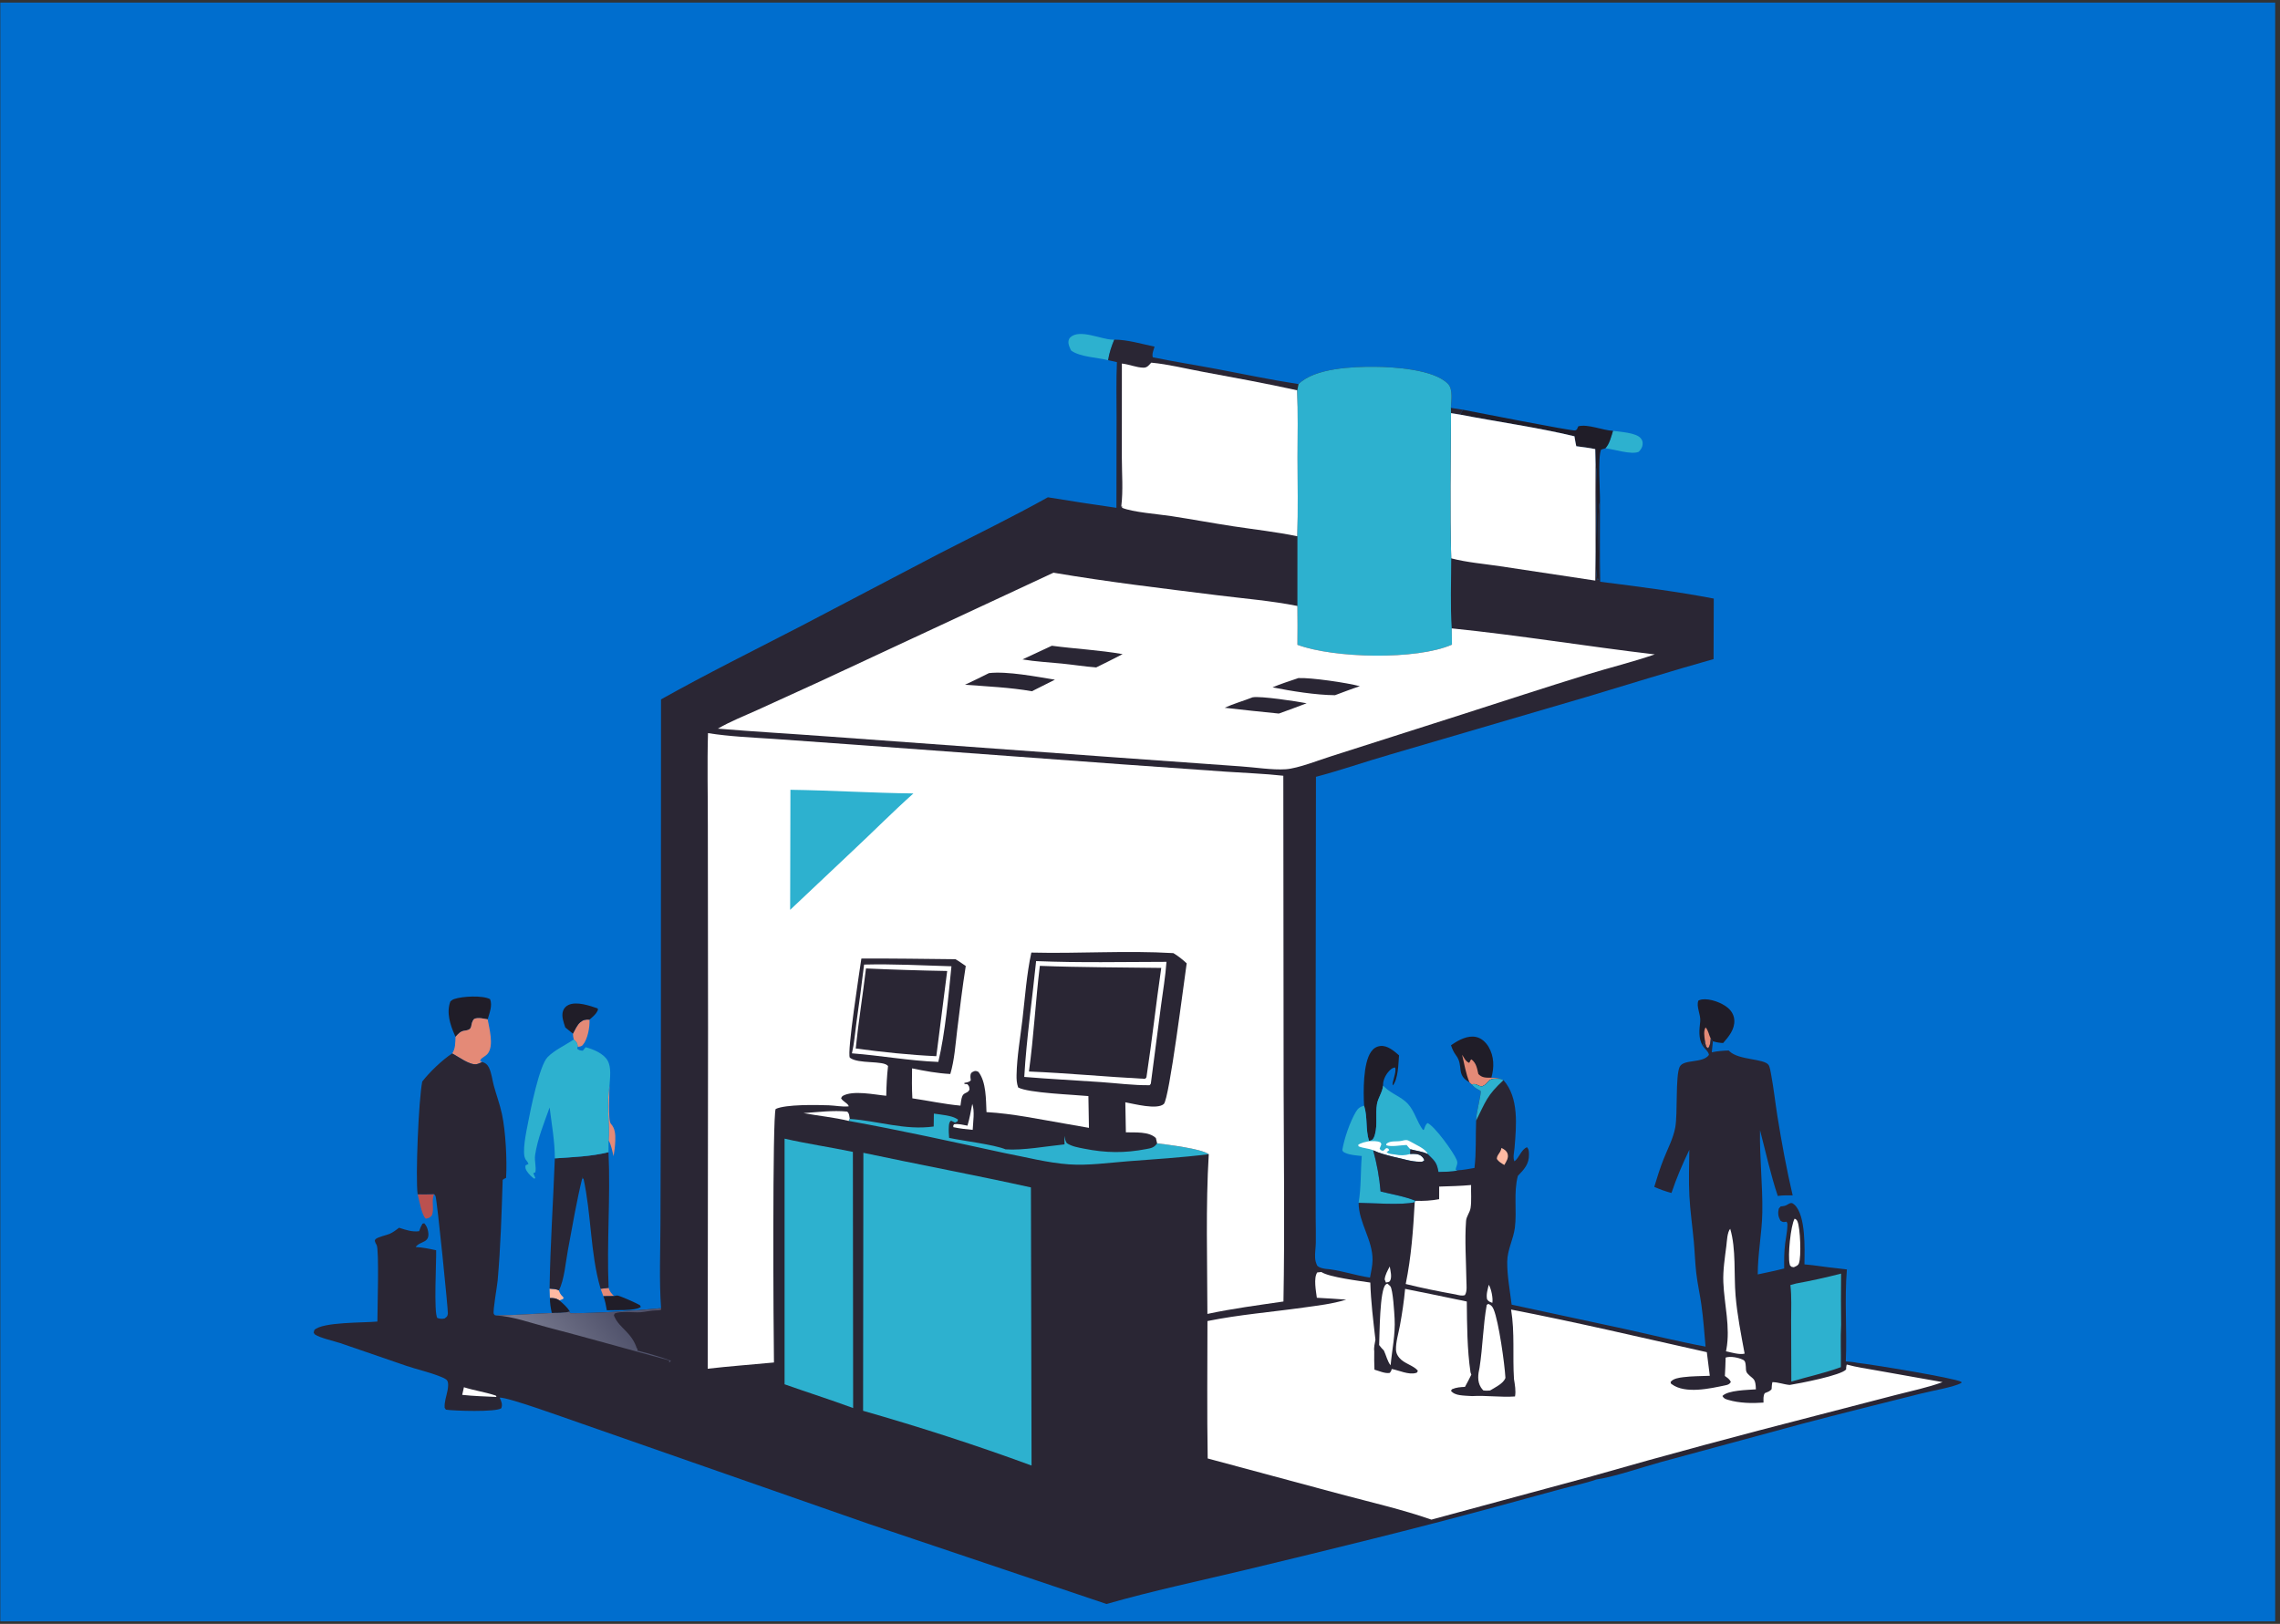 <svg width="445" height="317" viewBox="0 0 445 317" fill="none" xmlns="http://www.w3.org/2000/svg">
<rect x="0" y="0" width="445" height="317" fill="#333333" stroke="none"/>
<rect x="0.06" y="0.503" width="444" height="316" fill="#006ECE"/>
<path d="M283.178 79.616L285.536 79.988L284.959 80.931L283.204 80.643L283.178 79.616Z" fill="#2A2634"/>
<path d="M118.787 251.402C119 252.139 119.303 252.466 119.846 252.998L117.763 253.02L117.223 251.586L118.787 251.402Z" fill="#E48A77"/>
<path d="M107.266 251.555C107.884 251.607 108.54 251.588 109.085 251.911C109.12 252.01 109.153 252.109 109.19 252.207C109.358 252.655 109.67 252.957 109.999 253.292L109.9 253.58L109.176 253.847C108.52 253.394 108.096 253.39 107.325 253.384L107.266 251.555Z" fill="#FEBAA3"/>
<path d="M118.96 211.973C118.97 213.132 118.618 218.734 119.241 219.391C120.058 220.251 120.128 221.475 120.092 222.622C120.06 223.641 119.929 224.694 119.758 225.7C119.496 224.758 119.304 223.444 118.78 222.629C119.015 219.116 118.334 215.446 118.96 211.973Z" fill="#E48A77"/>
<path d="M107.325 253.384C108.096 253.39 108.52 253.394 109.176 253.847C109.958 254.524 110.681 255.144 111.24 256.031C110.066 256.331 108.899 256.3 107.697 256.304C107.469 255.297 107.341 254.42 107.325 253.384Z" fill="#201D28"/>
<path d="M81.511 233.135C82.588 233.143 83.662 233.16 84.738 233.106C84.112 234.381 84.832 235.95 84.279 237.287C83.882 237.71 83.677 237.792 83.11 237.903C82.305 237.276 81.803 234.192 81.511 233.135Z" fill="#BA514F"/>
<path d="M111.82 201.781C112.186 201.094 112.636 200.078 113.228 199.577C113.838 199.061 114.306 198.996 115.061 199.038C115.118 200.529 114.724 202.875 113.715 204.027C113.489 204.285 113.087 204.323 112.757 204.347C112.72 203.581 112.499 203.416 111.992 202.914C111.867 202.507 111.843 202.202 111.82 201.781Z" fill="#E48A77"/>
<path d="M119.846 252.998C120.078 252.966 120.31 252.866 120.54 252.902C121.111 252.99 124.311 254.421 124.91 254.789L125.075 255.131C123.957 255.967 119.928 255.686 118.439 255.778C118.277 254.821 118.112 253.932 117.763 253.02L119.846 252.998Z" fill="#201D28"/>
<path d="M314.826 84.1C316.19 84.306 319.308 84.454 320.21 85.528C320.57 85.956 320.643 86.24 320.596 86.795C320.548 87.352 320.215 87.802 319.848 88.189C318.411 88.835 315.013 87.674 313.333 87.516C314.161 86.617 314.455 85.241 314.826 84.1Z" fill="#2DB1CF"/>
<path d="M110.332 200.569C110.008 199.572 109.524 198.344 109.905 197.3C110.086 196.802 110.473 196.395 110.951 196.174C112.554 195.432 115.074 196.312 116.647 196.847L116.708 197.13C116.374 197.963 115.714 198.453 115.061 199.038C114.306 198.996 113.838 199.061 113.228 199.577C112.636 200.078 112.187 201.094 111.82 201.781L110.332 200.569Z" fill="#201D28"/>
<path d="M216.274 70.306C214.189 69.784 210.748 69.688 209.055 68.423C208.801 67.894 208.487 67.278 208.538 66.671C208.563 66.378 208.678 66.067 208.892 65.863C210.704 64.14 214.944 66.274 217.124 66.299C217.241 66.3 217.358 66.298 217.474 66.298C216.927 67.622 216.5 68.883 216.274 70.306Z" fill="#2DB1CF"/>
<path d="M88.905 202.401L88.772 202.105C87.874 200.087 87.073 197.629 87.912 195.476C88.142 195.273 88.355 195.123 88.649 195.022C90.244 194.473 94.18 194.261 95.65 195.044C96.15 196.303 95.53 197.735 95.185 198.978C94.339 198.847 93.359 198.556 92.548 198.894C91.591 199.935 92.543 200.955 90.789 201.172C89.856 201.287 89.507 201.747 88.905 202.401Z" fill="#201D28"/>
<path d="M88.905 202.401C89.506 201.747 89.855 201.287 90.789 201.172C92.543 200.955 91.591 199.935 92.548 198.894C93.359 198.556 94.339 198.847 95.185 198.978C95.498 200.81 96.416 204.006 95.24 205.619C95.015 205.928 94.694 206.123 94.389 206.344C94.02 206.613 93.805 206.672 93.707 207.149L94.122 207.306C93.793 207.455 93.408 207.659 93.054 207.731C91.712 208.003 89.467 206.267 88.253 205.641C88.911 204.686 88.851 203.513 88.905 202.401Z" fill="#E48A77"/>
<path d="M332.312 204.123C331.455 202.645 331.659 201.022 331.842 199.397C331.989 198.096 330.974 196.356 331.503 195.305C331.719 195.219 331.924 195.134 332.156 195.102C333.748 194.877 336.071 195.726 337.266 196.763C337.978 197.38 338.438 198.19 338.494 199.139C338.6 200.92 337.418 202.353 336.313 203.606C335.595 203.585 335.005 203.462 334.315 203.269L333.892 202.746C333.84 203.425 333.815 204.093 333.378 204.631L333.042 204.376C332.87 203.922 332.805 203.544 332.746 203.067C332.607 203.415 332.484 203.792 332.312 204.123Z" fill="#201D28"/>
<path d="M332.746 203.067C332.65 202.274 332.459 201.275 332.883 200.558C333.43 201.115 333.53 202.051 333.892 202.746C333.84 203.425 333.815 204.093 333.378 204.631L333.042 204.376C332.87 203.922 332.805 203.544 332.746 203.067Z" fill="#E48A77"/>
<path d="M283.198 204.05C283.276 203.996 283.353 203.94 283.431 203.887C284.745 202.993 286.488 202.062 288.119 202.432C289.173 202.672 290.013 203.464 290.546 204.376C291.631 206.233 291.655 208.363 291.079 210.373C291.672 210.43 292.296 210.447 292.867 210.62C292.18 210.593 291.252 210.444 290.699 210.903C290.49 211.077 290.309 211.311 290.119 211.508C289.856 211.781 289.607 211.91 289.272 212.077C288.37 212.043 288.284 211.447 287.242 211.677L286.805 211.278C284.103 209.808 285.725 208.083 284.197 206.035C283.707 205.377 283.471 204.815 283.198 204.05Z" fill="#201D28"/>
<path d="M285.363 205.886C285.744 206.47 286.048 207.19 286.714 207.468C286.94 207.363 286.859 207.004 287.187 206.798C288.149 207.518 288.285 208.567 288.542 209.669C289.33 210.444 290.019 210.369 291.08 210.373C291.672 210.43 292.296 210.447 292.867 210.62C292.18 210.593 291.252 210.444 290.699 210.903C290.49 211.077 290.309 211.311 290.12 211.508C289.857 211.781 289.607 211.91 289.272 212.077C288.371 212.043 288.284 211.447 287.242 211.677L286.805 211.278C286.098 209.662 285.791 207.61 285.363 205.886Z" fill="#E48A77"/>
<path d="M266.239 215.837C266.075 213.105 266.029 207.582 267.587 205.331C268.037 204.681 268.604 204.292 269.392 204.19C270.769 204.012 272.101 205.171 273.058 206.013C272.916 207.701 272.911 210.535 271.862 211.871C271.545 211.427 272.653 209.314 272.286 208.381C271.704 208.432 271.314 208.843 270.949 209.268C270.372 209.937 269.876 211.025 269.944 211.914C269.81 213.273 268.965 214.257 268.747 215.555C268.426 217.464 268.879 219.505 268.373 221.382C268.274 221.748 268.135 222.227 267.833 222.482C267.66 222.628 267.411 222.668 267.198 222.708C266.499 220.515 266.946 218.063 266.239 215.837Z" fill="#201D28"/>
<path d="M285.536 79.988C287.816 80.413 306.868 84.191 307.442 84.025C307.563 83.99 307.658 83.893 307.766 83.827L308.044 83.22C309.906 82.717 312.841 84.022 314.826 84.1C314.455 85.241 314.161 86.617 313.332 87.516L312.507 87.76C311.822 89.117 312.315 95.952 312.278 97.912C311.685 99.261 312.213 110.489 312.009 113.095L311.813 113.203C310.865 111.335 312.218 94.52 311.416 90.66L311.353 87.672C310.142 87.409 308.876 87.278 307.649 87.102C307.492 86.473 307.408 85.806 307.292 85.166C299.964 83.409 292.366 82.365 284.958 80.931L285.536 79.988Z" fill="#201D28"/>
<path d="M108.289 226.125C111.778 225.874 115.362 225.765 118.767 224.915C119.177 233.74 118.4 242.585 118.787 251.402L117.223 251.586L117.168 251.401C115.193 244.536 115.427 237.049 113.878 230.046L113.686 230.143L113.709 229.688L113.715 229.846L113.723 229.664C112.537 234.389 111.747 239.225 110.845 244.012C110.389 246.436 110.163 249.735 109.085 251.911C108.54 251.588 107.884 251.607 107.266 251.555C107.391 243.07 107.972 234.603 108.289 226.125Z" fill="#2A2634"/>
<path d="M269.943 211.914L270.208 212.177C271.588 213.54 273.561 214.122 274.803 215.495C276.107 216.937 276.555 219.013 277.743 220.586L277.918 220.517C278.105 220.019 278.196 219.576 278.609 219.222C279.991 219.787 283.723 224.948 284.317 226.438C284.532 226.979 284.411 227.264 284.236 227.782C284.132 228.092 284.172 227.954 284.12 228.363L284.511 228.453C283.462 228.797 281.878 228.707 280.751 228.783C280.739 228.715 280.727 228.648 280.714 228.581L280.647 228.254C280.342 226.731 279.681 226.344 278.663 225.282C277.606 224.747 276.392 224.655 275.256 224.337L275.227 225.274C275.996 225.231 276.868 225.178 277.481 225.739C277.754 225.989 277.861 226.153 277.991 226.489C277.671 226.805 277.583 226.779 277.145 226.782C275.44 226.793 273.618 226.139 271.949 225.811C270.601 225.458 269.265 225.143 268.003 224.538C268.727 227.132 269.235 229.894 269.451 232.582C271.718 233.152 274.112 233.529 276.278 234.41L276.119 234.688C273.542 235.294 267.977 234.836 265.165 234.808C265.68 231.794 265.535 228.704 265.784 225.664C264.78 225.547 263.514 225.485 262.599 225.069C262.245 224.909 262.135 224.875 261.984 224.508C262.349 222.279 263.496 218.938 264.647 217.019C265.06 216.331 265.472 216.045 266.239 215.837C266.946 218.063 266.499 220.515 267.197 222.708C267.411 222.668 267.66 222.628 267.832 222.482C268.135 222.227 268.273 221.748 268.372 221.382C268.879 219.505 268.426 217.464 268.746 215.555C268.965 214.257 269.81 213.273 269.943 211.914Z" fill="#2DB1CF"/>
<path d="M275.256 224.337C275.001 224.065 274.763 223.805 274.537 223.508C273.411 223.539 271.584 223.923 270.572 223.566L270.584 223.281C271.412 222.574 272.577 222.938 273.638 222.682C274.352 222.508 274.618 222.448 275.273 222.844C276.27 223.447 278.267 224.229 278.663 225.282C277.607 224.747 276.392 224.655 275.256 224.337Z" fill="white"/>
<path d="M267.192 222.776C267.952 222.758 268.688 222.678 269.402 222.987L269.613 223.338L269.27 224.229C269.568 224.628 269.533 224.545 269.976 224.655L270.56 224.118C271.053 224.229 270.856 224.098 271.149 224.517L270.629 224.927C271.125 225.312 271.666 225.284 272.281 225.374C273.328 225.594 274.197 225.573 275.227 225.274C275.997 225.231 276.868 225.178 277.482 225.739C277.755 225.989 277.861 226.153 277.992 226.489C277.672 226.805 277.583 226.779 277.145 226.782C275.441 226.793 273.619 226.139 271.949 225.811C270.601 225.458 269.265 225.143 268.003 224.538C267.11 224.149 266.094 224.169 265.163 223.773L265.082 223.491C265.704 223.037 266.454 222.939 267.192 222.776Z" fill="white"/>
<path d="M111.992 202.914C112.499 203.416 112.719 203.581 112.756 204.347L112.647 204.715C113.052 205.032 113.237 205.083 113.75 205.102C113.948 204.884 114.127 204.664 114.302 204.427C115.782 204.81 117.783 205.639 118.576 207.004C119.386 208.4 119.033 210.417 118.96 211.973C118.334 215.446 119.015 219.116 118.78 222.629L118.767 224.915C115.361 225.765 111.778 225.874 108.289 226.125C108.29 222.855 107.675 219.435 107.273 216.185C106.213 219.165 104.899 222.339 104.442 225.475C104.275 226.622 104.697 227.727 104.491 228.839L104.09 229.029L104.48 229.929L104.307 230.109C103.767 229.769 103.264 229.237 102.895 228.716C102.586 228.278 102.49 228.004 102.574 227.483L103.151 227.215C102.968 226.841 103.042 226.936 102.854 226.69C102.766 226.574 102.673 226.46 102.591 226.339C101.782 225.13 102.75 220.8 103.032 219.315C103.529 216.698 105.258 208.016 106.872 206.363C108.221 204.98 110.384 204.009 111.992 202.914Z" fill="#2DB1CF"/>
<path d="M217.474 66.298C220.007 66.293 222.855 67.147 225.344 67.67C225.162 68.284 224.783 69.135 224.999 69.747C229.134 70.6 233.324 71.249 237.475 72.033C242.785 73.036 248.107 74.163 253.447 74.978C256.63 71.824 264.103 71.571 268.286 71.599C271.995 71.624 279.887 72.094 282.62 74.947C283.643 76.014 283.234 78.253 283.178 79.616L283.204 80.643L284.959 80.931C292.366 82.365 299.964 83.409 307.292 85.166C307.408 85.806 307.492 86.473 307.649 87.102C308.876 87.279 310.142 87.409 311.353 87.672L311.416 90.66C312.218 94.52 310.865 111.335 311.813 113.203L312.009 113.095C312.213 110.489 311.685 99.261 312.278 97.912C312.278 103.128 312.223 108.351 312.322 113.565C319.674 114.503 327.217 115.443 334.484 116.848L334.447 128.66C326.182 130.98 317.993 133.559 309.767 136.014L271.189 147.326C266.396 148.709 261.663 150.37 256.842 151.64L256.766 215.982L256.791 237.708C256.797 239.342 256.848 240.987 256.816 242.62C256.797 243.596 256.617 244.589 256.678 245.564C256.713 246.115 256.856 246.572 257.086 247.069C257.553 247.504 258.041 247.56 258.642 247.683C261.112 247.828 264.66 249.006 267.393 249.396C267.59 248.295 267.872 247.12 267.887 246.001C267.938 242.026 265.19 238.724 265.166 234.808C267.978 234.836 273.542 235.294 276.119 234.688L276.279 234.411C274.112 233.529 271.718 233.152 269.452 232.582C269.236 229.894 268.728 227.132 268.003 224.538C269.265 225.143 270.601 225.458 271.949 225.811C273.619 226.14 275.44 226.793 277.145 226.782C277.583 226.779 277.672 226.805 277.992 226.489C277.861 226.153 277.755 225.989 277.482 225.739C276.868 225.178 275.997 225.231 275.227 225.275L275.256 224.337C276.392 224.655 277.607 224.747 278.663 225.282C279.682 226.344 280.343 226.731 280.647 228.254L280.714 228.582C280.728 228.648 280.739 228.716 280.752 228.783C281.879 228.707 283.462 228.797 284.511 228.453C285.615 228.392 286.693 228.184 287.78 227.991C288.152 224.995 287.978 221.795 288.104 218.763C288.025 217.436 289.2 213.43 288.968 212.943C288.439 212.658 287.888 212.396 287.477 211.946C287.397 211.858 287.32 211.767 287.242 211.677C288.284 211.447 288.371 212.043 289.272 212.077C289.608 211.91 289.857 211.781 290.12 211.508C290.309 211.311 290.49 211.077 290.7 210.903C291.252 210.444 292.18 210.593 292.867 210.62L293.442 210.854C296.496 214.281 295.953 219.766 295.601 224.062C295.536 224.868 295.236 225.989 295.581 226.7C296.515 226.044 296.924 224.325 298.046 223.949C298.421 224.394 298.405 224.78 298.416 225.351C298.453 227.248 297.484 228.252 296.247 229.545C295.382 232.777 296.088 236.344 295.666 239.648C295.377 241.916 294.193 243.972 294.172 246.287C294.147 249.02 294.703 251.959 295.034 254.676L317.202 259.446C322.424 260.591 327.629 261.895 332.883 262.87C332.643 260.15 332.448 257.408 332.069 254.703C331.778 252.63 331.308 250.579 331.068 248.5C330.836 246.488 330.781 244.452 330.598 242.435C330.325 239.441 329.883 236.447 329.727 233.444C329.573 230.465 329.688 227.439 329.719 224.455C328.391 227.205 327.2 229.981 326.229 232.877C325.053 232.567 323.984 232.175 322.871 231.687C323.415 229.873 323.989 228.055 324.684 226.292C325.476 224.285 326.581 222.222 326.969 220.094C327.465 217.378 326.986 210.069 327.822 208.275C328.564 206.684 332.346 207.64 333.547 205.923C333.432 205.26 332.915 204.934 332.517 204.401L332.312 204.123C332.485 203.792 332.607 203.415 332.746 203.067C332.805 203.544 332.87 203.922 333.042 204.376L333.378 204.631C333.815 204.093 333.84 203.425 333.892 202.746L334.315 203.269L334.097 205.415C335.218 205.187 336.26 205.095 337.401 205.064C337.45 205.114 337.498 205.163 337.548 205.212C339.378 206.992 344.335 206.606 345.192 207.903C345.447 208.29 345.606 209.351 345.692 209.817C346.188 212.498 346.481 215.232 346.913 217.926C347.738 223.072 348.698 228.277 349.886 233.352C348.907 233.342 347.95 233.313 346.979 233.458C345.557 229.226 344.645 224.923 343.512 220.616C343.411 225.977 344.048 231.312 343.959 236.67C343.893 240.714 343.062 244.728 343.07 248.777C344.792 248.41 346.519 248.059 348.224 247.619C348.208 245.989 348.218 244.366 348.415 242.745C348.551 241.632 348.814 240.496 348.855 239.379C348.868 239.008 348.906 238.802 348.689 238.488C348.043 238.567 348.014 238.636 347.49 238.27C347.046 237.434 346.958 236.819 347.193 235.9L347.563 235.489L347.815 235.478C349.167 235.406 349.297 234.289 350.258 235.192C352.482 237.281 352.214 243.902 352.186 246.639L352.184 246.814C354.28 246.986 356.349 247.366 358.439 247.563L360.466 247.806C359.975 253.772 360.512 259.788 360.256 265.757C361.01 265.834 361.802 265.867 362.539 266.044C364.945 266.284 381.494 268.987 382.812 269.748L382.81 269.971C381.35 270.767 376.969 271.52 375.064 272.003C367.268 273.98 359.445 275.89 351.672 277.951L324.295 285.37C320.582 286.386 315.164 288.271 311.58 288.803C309.359 289.583 306.922 290.064 304.643 290.676L292.224 294.07C275.987 298.489 259.7 302.464 243.339 306.398C234.239 308.585 224.961 310.53 215.97 313.112L169.514 297.461L113.127 277.765C110.499 276.872 99.223 272.748 97.518 272.823C97.845 273.574 98.139 274.107 97.838 274.908C96.765 275.684 88.525 275.417 87.033 275.176L86.785 274.813C86.701 273.675 87.13 272.561 87.343 271.45C87.441 270.937 87.586 269.992 87.293 269.518C87.046 269.119 86.254 268.844 85.851 268.684C83.775 267.856 81.516 267.361 79.388 266.648L66.439 262.195C65.229 261.792 62.461 261.183 61.481 260.505C61.355 260.417 61.308 260.249 61.222 260.122L61.359 259.619C62.956 258.027 71.114 258.238 73.658 257.976C73.65 255.872 74.031 243.871 73.506 243.025C73.321 242.726 73.24 242.553 73.143 242.209C73.197 242.101 73.216 241.967 73.305 241.886C73.773 241.46 75.427 241.125 76.053 240.854C76.713 240.569 77.316 240.092 77.895 239.669C79.186 240.081 80.43 240.527 81.805 240.34C81.978 239.79 82.163 239.371 82.457 238.874L82.807 238.787C83.241 239.276 83.45 239.766 83.561 240.406C83.97 242.753 82.003 242.184 81.124 243.432C82.5 243.497 83.78 243.774 85.124 244.058C85.188 246.173 84.63 256.306 85.357 257.281C85.911 257.459 86.177 257.485 86.77 257.38C87.216 257.046 87.333 257.012 87.413 256.424C87.486 255.884 85.323 234.318 85.001 233.482C84.945 233.339 84.826 233.231 84.738 233.106C83.662 233.16 82.588 233.143 81.511 233.135C81.079 229.788 81.691 214.837 82.409 211.134C83.782 209.339 86.341 206.874 88.254 205.642C89.468 206.267 91.712 208.003 93.054 207.731C93.408 207.659 93.793 207.455 94.122 207.306C94.771 207.512 95.104 207.767 95.409 208.368C95.95 209.437 96.07 210.8 96.388 211.955C96.898 213.809 97.568 215.607 97.972 217.492C98.694 220.854 98.982 226.525 98.777 229.927C98.714 229.957 98.651 229.985 98.588 230.016C98.294 230.16 98.403 230.101 98.109 230.323C97.899 236.927 97.709 243.439 97.124 250.029C97.034 251.036 96.162 255.937 96.367 256.454C96.409 256.56 96.502 256.637 96.57 256.729L96.807 256.787C100.436 256.748 104.071 256.458 107.697 256.304C108.899 256.3 110.066 256.331 111.24 256.031L111.162 256.167L111.377 256.351C117.252 256.336 123.18 255.907 129.026 255.367C128.641 249.976 128.883 244.394 128.903 238.99L128.985 212.053L129.013 136.528C137.932 131.529 147.157 126.953 156.242 122.259L183.247 108.106C190.328 104.466 197.574 100.956 204.52 97.076C208.974 97.813 213.434 98.482 217.901 99.131L217.928 81.37C217.93 77.82 217.833 74.237 217.996 70.693L216.274 70.306C216.5 68.883 216.927 67.622 217.474 66.298Z" fill="#2A2634"/>
<path d="M271.243 247.229C271.377 248.03 271.728 249.313 271.292 250.04C271.127 250.313 270.782 250.291 270.492 250.358L270.252 249.749C270.361 248.805 270.812 248.058 271.243 247.229Z" fill="white"/>
<path d="M290.577 250.79C291.056 251.613 291.424 253.38 291.272 254.324C290.729 254.118 290.587 254.101 290.242 253.645C290.025 252.683 290.357 251.731 290.577 250.79Z" fill="white"/>
<path d="M293.05 224.089C293.556 224.339 294.033 224.619 294.232 225.186C294.518 226.001 293.993 226.743 293.606 227.416C293.036 227.072 292.528 226.807 292.146 226.24C292.138 225.487 292.749 225.139 292.954 224.44C292.988 224.324 293.018 224.206 293.05 224.089Z" fill="#FEBAA3"/>
<path d="M189.764 215.484C190.271 216.883 189.92 219.062 189.845 220.556C188.563 220.449 187.336 220.299 186.076 220.035C186.033 219.671 186.012 219.862 186.189 219.471C187.02 219.312 187.998 219.595 188.827 219.738C189.245 218.347 189.489 216.909 189.764 215.484Z" fill="white"/>
<path d="M90.546 270.799C92.514 271.425 94.576 271.723 96.547 272.358C96.863 272.46 96.737 272.366 96.906 272.698C94.678 272.603 92.428 272.525 90.211 272.29L90.546 270.799Z" fill="white"/>
<path d="M156.824 217.286C159.583 217.106 162.602 216.701 165.345 216.993C165.789 217.355 165.748 217.873 165.853 218.423L165.643 218.814C162.774 218.103 159.738 217.837 156.824 217.286Z" fill="white"/>
<path d="M287.243 211.677C288.284 211.447 288.371 212.043 289.273 212.077C289.608 211.91 289.857 211.781 290.12 211.508C290.309 211.311 290.49 211.077 290.7 210.903C291.253 210.444 292.181 210.593 292.867 210.62L293.442 210.854C290.221 213.837 289.994 214.971 288.104 218.763C288.025 217.436 289.2 213.43 288.968 212.943C288.439 212.658 287.888 212.396 287.477 211.946C287.397 211.858 287.321 211.767 287.243 211.677Z" fill="#2DB1CF"/>
<path d="M350.266 237.89C350.605 238.064 350.667 238.1 350.822 238.44C351.372 239.654 351.595 245.32 351.107 246.601C350.919 247.092 350.547 247.156 350.107 247.372L349.686 247.302C349.324 246.986 349.402 247.151 349.295 246.72C348.909 245.176 349.49 239.222 350.266 237.89Z" fill="white"/>
<path d="M269.174 262.565C269.273 260.473 269.264 251.771 270.471 250.74C270.559 250.665 270.671 250.624 270.771 250.566C270.967 250.74 271.194 250.884 271.358 251.089C271.879 251.739 272.133 256.32 272.193 257.412C272.361 260.51 271.692 263.448 271.416 266.517C270.8 265.799 270.528 264.517 270.101 263.636C269.762 263.288 269.454 262.964 269.174 262.565Z" fill="white"/>
<path d="M336.872 263.793C336.897 263.665 336.924 263.537 336.948 263.409C337.745 259.054 336.535 254.671 336.354 250.331C336.256 247.963 336.654 245.513 336.947 243.167C337.061 242.26 337.103 240.562 337.693 239.87C338.869 243.796 338.393 248.8 338.741 252.916C339.06 256.703 339.815 260.505 340.51 264.238C339.491 264.511 337.904 263.993 336.872 263.793Z" fill="white"/>
<path d="M288.775 266.952C289.406 262.902 289.454 258.741 290.176 254.72L290.481 254.532C291.058 254.773 291.29 255.044 291.532 255.626C292.516 257.988 293.669 266.205 293.822 268.973C293.454 270.08 291.768 270.849 290.826 271.434C290.351 271.479 289.98 271.495 289.504 271.418C289.344 271.234 289.166 271.043 289.037 270.834C288.283 269.611 288.485 268.273 288.775 266.952Z" fill="white"/>
<path d="M111.24 256.031L111.161 256.167L111.377 256.351C117.251 256.336 123.18 255.907 129.026 255.367L129.035 255.677C128.678 255.797 128.413 255.801 128.043 255.802C127.008 255.806 126.013 256.093 124.982 256.161C123.547 256.256 121.2 255.864 119.96 256.418C119.798 256.837 119.774 256.666 119.934 257.037C120.913 259.306 123.327 260.052 124.336 263.35L124.428 263.094L124.424 263.651C126.673 264.219 128.759 264.837 130.938 265.609L130.73 265.489L130.588 265.565L130.942 265.601L130.621 266.011L130.602 265.562C122.613 263.414 114.666 261.135 106.66 259.049C103.543 258.237 100.025 256.938 96.807 256.787C100.436 256.748 104.07 256.457 107.697 256.304C108.899 256.3 110.066 256.331 111.24 256.031Z" fill="url(#paint0_linear_29_1480)"/>
<path d="M182.268 217.385C183.629 217.589 185.821 217.736 186.971 218.535L186.891 218.894L186.405 219.143L185.617 218.764C185.248 219.05 185.225 219.433 185.192 219.886C185.139 220.616 185.181 221.396 185.243 222.124C188.024 222.719 194.033 223.43 196.263 224.361C199.57 224.611 204.368 223.737 207.773 223.39C207.743 222.814 207.717 222.304 207.837 221.733C207.857 222.336 207.88 222.612 208.205 223.146C209.186 223.807 210.46 224.006 211.603 224.233C215.833 225.072 219.469 225.125 223.748 224.303C224.706 224.119 225.258 224.034 225.843 223.188C227.925 223.455 234.429 224.223 235.923 225.302C230.663 225.975 225.316 226.285 220.03 226.698C216.314 226.988 212.363 227.553 208.646 227.295C204.501 227.007 200.16 225.863 196.063 225.084C185.925 222.891 175.853 220.65 165.643 218.814L165.854 218.423C171.43 218.797 176.562 220.689 182.233 219.903L182.268 217.385Z" fill="#2DB1CF"/>
<path d="M359.334 248.617C359.287 251.937 359.313 255.255 359.342 258.576C359.194 261.316 359.336 264.125 359.293 266.878C356.159 268.029 352.83 268.751 349.622 269.691L349.585 257.833C349.577 255.528 349.71 253.141 349.441 250.853L350.542 250.555C353.47 250.023 356.454 249.363 359.334 248.617Z" fill="#2DB1CF"/>
<path d="M280.893 231.631C282.971 231.561 285.052 231.518 287.124 231.328C287.075 232.752 287.235 234.418 287.02 235.811C286.883 236.706 286.206 237.416 286.137 238.349C285.861 242.13 286.148 246.112 286.203 249.909C286.208 250.813 286.405 252.086 285.903 252.826C285.268 253.007 284.726 252.829 284.102 252.686C280.866 252.105 277.551 251.44 274.362 250.647C275.445 245.37 275.825 240.056 276.119 234.688L276.279 234.411C277.826 234.462 279.362 234.377 280.887 234.09L280.893 231.631Z" fill="white"/>
<path d="M168.648 188.29C174.312 188.145 180.038 188.457 185.7 188.625C185.093 194.599 184.505 201.493 183.139 207.294C177.539 207.088 171.881 206.044 166.276 205.62C166.721 203.723 166.871 201.669 167.14 199.737C167.67 195.924 168.196 192.113 168.648 188.29Z" fill="white"/>
<path d="M169.017 189.047C174.293 189.286 179.586 189.453 184.867 189.546L182.746 206.178C177.553 205.938 172.17 205.378 167.019 204.672C167.543 199.463 168.401 194.252 169.017 189.047Z" fill="#2A2634"/>
<path d="M202.224 187.613C210.679 187.962 219.204 187.771 227.668 187.757C227.469 190.581 226.982 193.454 226.607 196.263L224.632 211.39C224.572 211.699 224.638 211.537 224.361 211.841C221.23 211.882 217.978 211.445 214.849 211.231C209.871 210.889 204.884 210.635 199.911 210.225C200.348 202.686 201.466 195.129 202.224 187.613Z" fill="white"/>
<path d="M202.951 188.543C210.839 188.849 218.755 188.833 226.649 188.945C225.616 196.016 224.849 203.127 223.772 210.193C223.704 210.462 223.771 210.308 223.473 210.599C215.916 210.212 208.391 209.476 200.821 209.167C201.77 202.346 202.111 195.393 202.951 188.543Z" fill="#2A2634"/>
<path d="M153.13 222.275C157.53 223.28 162.038 223.936 166.462 224.857L166.511 274.862C162.091 273.233 157.573 271.798 153.128 270.224L153.13 222.275Z" fill="#2DB1CF"/>
<path d="M283.204 80.643L284.958 80.931C292.366 82.365 299.963 83.409 307.292 85.166C307.408 85.806 307.492 86.473 307.648 87.102C308.876 87.278 310.142 87.409 311.352 87.672L311.415 90.66C311.355 98.216 311.487 105.781 311.362 113.335L292.827 110.539C289.693 110.066 286.299 109.794 283.244 108.989C282.956 99.576 283.147 90.063 283.204 80.643Z" fill="white"/>
<path d="M218.963 70.968C220.35 71.105 221.824 71.764 223.191 71.772C223.92 71.777 224.233 71.285 224.694 70.794C227.965 71.091 231.36 71.948 234.596 72.549C240.806 73.701 247.031 74.833 253.2 76.195C253.349 80.563 253.259 84.958 253.262 89.329C253.265 94.442 253.345 99.575 253.225 104.686C249.096 103.832 244.867 103.365 240.698 102.734C236.663 102.124 232.652 101.365 228.618 100.75C226.139 100.371 221.005 99.985 219.006 99.121L219 98.782L218.875 98.945L218.854 98.762C219.227 95.747 218.96 92.393 218.955 89.342L218.963 70.968Z" fill="white"/>
<path d="M253.447 74.978C256.63 71.824 264.102 71.571 268.286 71.599C271.994 71.624 279.887 72.094 282.62 74.947C283.642 76.014 283.233 78.253 283.177 79.616L283.204 80.643C283.147 90.063 282.956 99.576 283.244 108.989C283.24 113.52 283.048 118.146 283.343 122.665L283.387 125.841C276.479 128.888 260.341 128.508 253.228 125.875C253.262 123.345 253.25 120.819 253.222 118.289L253.225 104.686C253.345 99.575 253.265 94.442 253.262 89.329C253.259 84.958 253.348 80.563 253.199 76.195L253.447 74.978Z" fill="#2DB1CF"/>
<path d="M168.509 225.038C179.398 227.35 190.336 229.388 201.21 231.794L201.333 286.086C190.537 282.111 179.515 278.559 168.453 275.397L168.509 225.038Z" fill="#2DB1CF"/>
<path d="M257.016 253.334C256.857 252.065 256.343 249.471 257.094 248.391L257.9 248.307C259.397 249.327 265.491 250.062 267.451 250.365C267.56 254.096 268.027 257.816 268.452 261.522C268.333 262.233 268.11 263.043 268.219 263.759C268.208 264.964 268.197 266.164 268.259 267.368C269.133 267.613 270.373 268.184 271.257 267.997C271.485 267.697 271.553 267.618 271.62 267.234C273.014 267.486 274.952 268.436 276.357 268.011C276.662 267.919 276.572 267.904 276.732 267.564C275.809 266.488 274.111 266.229 273.12 265.062C272.728 264.601 272.475 264.093 272.459 263.481C272.416 261.976 272.963 260.23 273.233 258.747C273.663 256.391 274.028 253.986 274.244 251.6C277.63 252.291 281.028 252.946 284.405 253.676C285.031 253.802 285.665 253.912 286.283 254.068C286.328 258.613 286.345 263.401 287.008 267.908L287.169 268.337C286.763 269.136 286.378 269.955 285.927 270.73C285.017 270.777 284.256 270.819 283.402 271.187L283.191 271.484C283.576 272.013 284.269 272.243 284.913 272.34C285.695 272.458 286.511 272.479 287.301 272.526C290.102 272.366 292.912 272.798 295.692 272.601C295.895 271.536 295.665 270.276 295.492 269.209C295.197 264.641 295.676 260.195 294.927 255.636C307.702 258.104 320.431 261.122 333.129 263.956L333.712 268.566C332.002 268.644 330.223 268.618 328.528 268.838C327.729 268.941 326.582 269.087 326.062 269.768C326.119 270.08 326.049 270.03 326.293 270.209C328.94 272.159 333.796 271.041 336.689 270.436C337.228 270.323 337.503 270.252 337.818 269.797C337.57 269.181 337.173 268.997 336.652 268.598C336.723 267.401 336.776 266.208 336.799 265.008C337.75 264.693 339.268 265.002 340.142 265.416C340.374 265.527 340.498 265.635 340.6 265.887C340.707 266.151 340.715 266.557 340.747 266.843C340.78 267.422 340.712 267.742 341.142 268.196C342.091 269.197 342.538 269.024 342.67 270.541C342.69 270.764 342.699 270.988 342.707 271.212C341.135 271.337 337.233 271.363 336.173 272.512C336.453 273.02 336.758 273.104 337.308 273.269C339.446 273.912 341.979 273.962 344.192 273.798C344.203 273.177 344.092 272.466 344.447 271.955L344.654 271.87C345.099 271.684 345.476 271.568 345.775 271.169C345.8 270.706 345.813 270.257 345.93 269.805C347.073 269.81 348.164 270.262 349.308 270.353C351.15 270.067 359.423 268.477 360.318 267.319C360.319 267.048 360.322 266.819 360.388 266.554C360.404 266.491 360.424 266.43 360.442 266.368C362.325 266.891 364.313 267.156 366.234 267.511L379.142 269.803C376.186 270.879 373.041 271.521 369.997 272.312L354.35 276.367C339.809 280.101 325.249 284 310.817 288.138L279.38 296.642C273.686 294.663 267.722 293.293 261.893 291.745L235.713 284.704C235.561 275.769 235.662 266.817 235.665 257.88C241.793 256.635 248.155 256.127 254.35 255.255C257.166 254.859 260.027 254.55 262.748 253.699C260.843 253.536 258.925 253.451 257.016 253.334Z" fill="white"/>
<path d="M205.616 111.796C216.202 113.6 226.984 114.868 237.643 116.2C242.804 116.845 248.122 117.271 253.223 118.289C253.25 120.819 253.262 123.345 253.229 125.875C260.341 128.508 276.479 128.888 283.387 125.841L283.343 122.665C296.58 124.011 309.749 126.187 322.972 127.745C318.648 129.232 314.135 130.333 309.757 131.68C301.563 134.202 293.406 136.883 285.241 139.501L259.96 147.578C257.539 148.329 253.379 149.998 250.952 150.164C248.335 150.344 244.789 149.768 242.096 149.597L217.767 147.853L161.521 143.76C154.387 143.23 147.235 142.831 140.108 142.237C142.547 140.824 145.241 139.763 147.809 138.604L160.073 133.01L205.616 111.796Z" fill="white"/>
<path d="M244.482 136.121C246.061 135.834 253.113 136.911 255.026 137.281C253.237 137.993 251.411 138.627 249.604 139.292C246.077 138.934 242.546 138.581 239.026 138.161C240.77 137.36 242.688 136.828 244.482 136.121Z" fill="#2A2634"/>
<path d="M253.416 132.365C255.865 132.247 262.945 133.281 265.412 133.953C263.777 134.484 262.169 135.113 260.557 135.709C256.82 135.676 252.058 134.913 248.37 134.176C249.999 133.472 251.739 132.95 253.416 132.365Z" fill="#2A2634"/>
<path d="M193.028 131.396C196.604 130.987 202.238 132.091 205.896 132.678L201.403 134.936C197.173 134.192 192.631 133.997 188.346 133.668C189.922 132.941 191.475 132.172 193.028 131.396Z" fill="#2A2634"/>
<path d="M205.292 126.056C209.873 126.662 214.562 126.896 219.109 127.69C217.407 128.584 215.676 129.439 213.951 130.288C211.725 130.119 209.504 129.764 207.28 129.538C204.714 129.279 202.108 129.156 199.566 128.724L205.292 126.056Z" fill="#2A2634"/>
<path d="M138.184 143.111C142.439 143.786 146.767 143.955 151.062 144.243L167.817 145.443L219.001 149.202L239.266 150.637C242.985 150.896 246.771 151.018 250.473 151.432L250.532 212.496C250.573 226.347 250.753 240.216 250.499 254.064C245.542 254.788 240.557 255.439 235.655 256.488C235.639 246.331 235.307 235.397 235.923 225.303C234.429 224.223 227.925 223.455 225.843 223.188C225.769 222.845 225.682 222.504 225.599 222.162C224.272 220.837 221.508 221.092 219.743 221.042L219.636 215.177C221.318 215.478 225.84 216.693 227.15 215.504C228.214 214.539 231.085 191.564 231.613 188.05C230.789 187.293 229.98 186.633 229.016 186.058C219.829 185.507 210.504 186.184 201.294 185.951C200.372 190.169 200.063 194.705 199.559 198.994C199.141 202.546 198.482 206.251 198.408 209.825C198.39 210.688 198.429 211.459 198.721 212.28C200.707 213.377 209.638 213.685 212.427 213.962L212.535 220.165L207.937 219.358C202.851 218.493 197.693 217.384 192.539 217.091C192.424 214.692 192.509 211.217 190.97 209.244C190.524 209.036 190.377 208.973 189.892 209.217C189.645 209.341 189.484 209.498 189.436 209.765C189.365 210.162 189.424 210.494 189.473 210.891C189.131 211.271 188.696 211.294 188.218 211.386L188.246 211.603L188.797 211.636C189.182 212.071 189.174 212.106 189.226 212.69C189.036 213.058 188.912 213.144 188.556 213.318C188.19 213.496 187.963 213.614 187.802 214.021C187.593 214.547 187.545 215.263 187.46 215.829C184.314 215.542 181.196 214.866 178.071 214.403C177.963 212.448 177.979 210.508 178.012 208.551C180.491 209.068 182.941 209.518 185.476 209.653C186.289 206.933 186.472 203.949 186.815 201.138C187.327 196.951 187.831 192.738 188.494 188.573C187.834 188.124 187.179 187.642 186.486 187.246C180.365 187.189 174.239 187.08 168.117 187.12C167.789 189.444 165.274 205.485 165.867 206.466C167.533 207.779 172.498 206.935 173.325 208.108C173.101 210.047 173.006 211.952 172.975 213.902C170.728 213.705 166.436 212.75 164.42 213.965L164.154 214.359C164.421 215.003 165.59 215.405 165.646 215.969C164.374 216.103 163.042 215.808 161.762 215.763C159.393 215.68 153.356 215.556 151.394 216.482C150.734 217.745 150.956 260.45 151.058 265.969C146.755 266.379 142.422 266.692 138.129 267.185L138.194 200.75L138.152 161.266C138.162 155.227 138.01 149.144 138.184 143.111Z" fill="white"/>
<path d="M154.271 154.174C162.28 154.285 170.27 154.796 178.277 154.885C174.235 158.495 170.393 162.383 166.428 166.085L154.217 177.612L154.271 154.174Z" fill="#2DB1CF"/>
<defs>
<linearGradient id="paint0_linear_29_1480" x1="119.535" y1="256.612" x2="107.869" y2="266.206" gradientUnits="userSpaceOnUse">
<stop stop-color="#51536C"/>
<stop offset="1" stop-color="#787A8F"/>
</linearGradient>
</defs>
</svg>
